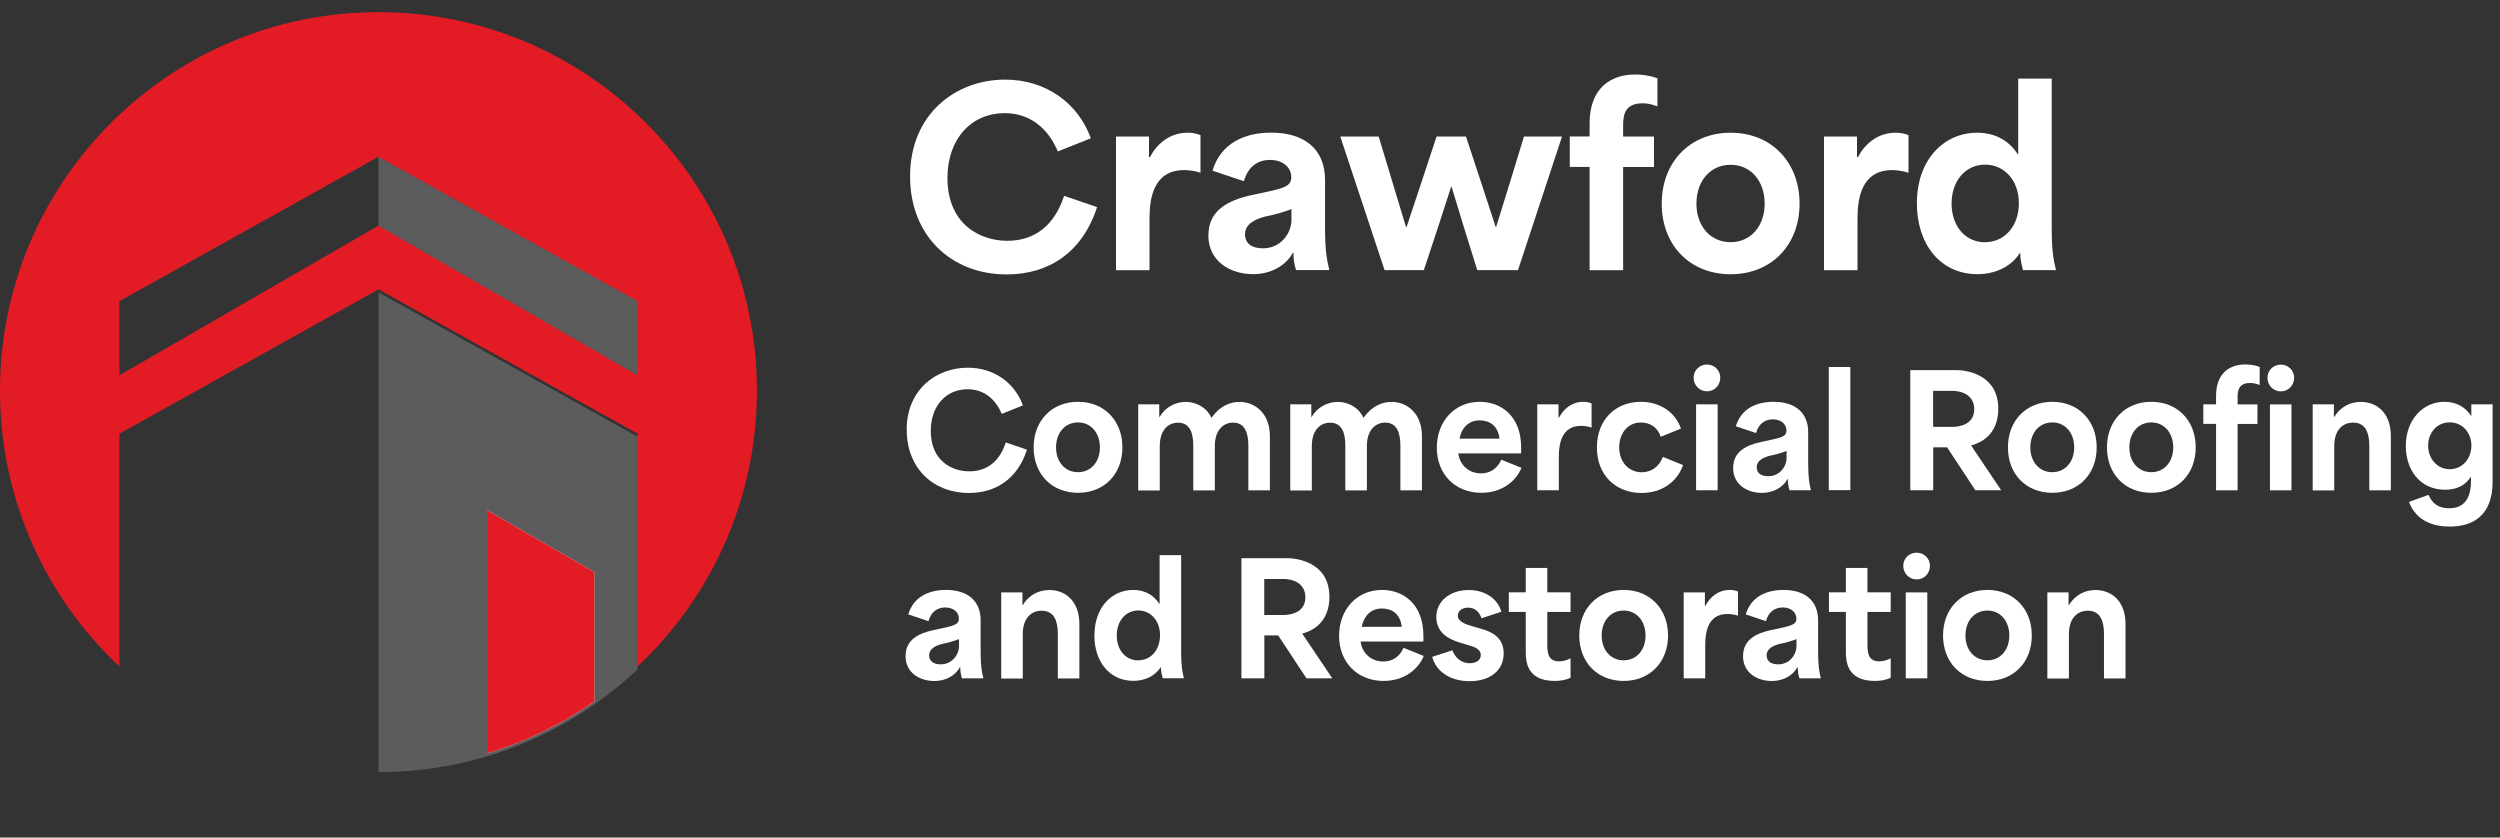 <svg xmlns="http://www.w3.org/2000/svg" width="200" height="67" viewBox="0 0 200 67" fill="none"><rect x="0" y="0" width="200" height="67" fill="#333333" stroke="none"/><g clip-path="url(#clip0_6413_15502)"><path d="M72.807 14.106C72.807 9.106 76.466 6.369 80.414 6.369C83.629 6.369 86.235 8.21 87.268 11.062L84.627 12.116C83.882 10.351 82.48 9.051 80.373 9.051C77.746 9.051 75.796 11.062 75.796 14.243C75.796 17.903 78.361 19.264 80.585 19.264C82.808 19.264 84.374 17.999 85.127 15.666L87.767 16.569C86.563 20.284 83.8 21.953 80.544 21.953C76.063 21.953 72.807 18.833 72.807 14.12V14.106Z" fill="white"></path><path d="M89.279 10.925H91.92V12.574H91.995C92.529 11.541 93.548 10.618 95.005 10.618C95.333 10.618 95.655 10.659 96.038 10.809V13.819C95.6 13.668 95.06 13.607 94.738 13.607C92.248 13.607 91.961 15.926 91.961 17.479V21.617H89.279V10.932V10.925Z" fill="white"></path><path d="M96.673 18.813C96.673 16.822 98.26 16.015 100.121 15.611C102.535 15.091 103.302 15.016 103.302 14.175C103.302 13.388 102.631 12.793 101.598 12.793C100.661 12.793 99.854 13.292 99.512 14.496L97.001 13.655C97.672 11.411 99.628 10.611 101.694 10.611C104.335 10.611 106.004 11.911 106.004 14.4V18.272C106.004 20.017 106.14 20.762 106.346 21.604H103.685C103.534 21.145 103.473 20.701 103.473 20.208H103.432C102.877 21.262 101.653 21.932 100.251 21.932C98.431 21.932 96.666 20.92 96.666 18.813H96.673ZM101.037 19.866C102.453 19.866 103.315 18.676 103.315 17.588V16.726C102.761 16.959 101.824 17.205 101.229 17.322C100.387 17.534 99.601 17.937 99.601 18.738C99.601 19.538 100.216 19.866 101.037 19.866Z" fill="white"></path><path d="M107.229 10.925H110.294L112.476 18.149H112.531C113.338 15.755 114.118 13.34 114.925 10.925H117.279C118.086 13.34 118.866 15.755 119.652 18.149H119.693C120.439 15.755 121.185 13.34 121.917 10.925H124.961L121.438 21.611H118.182C117.491 19.408 116.786 17.15 116.129 14.948H116.088C115.377 17.15 114.652 19.408 113.906 21.611H110.766L107.223 10.925H107.229Z" fill="white"></path><path d="M127.169 13.354H125.582V10.918H127.169V9.865C127.169 7.033 128.872 5.959 130.829 5.959C131.308 5.959 131.999 6.034 132.594 6.267V8.511C132.074 8.319 131.773 8.264 131.404 8.264C129.851 8.264 129.851 9.373 129.851 10.18V10.925H132.32V13.361H129.851V21.617H127.169V13.361V13.354Z" fill="white"></path><path d="M132.938 16.289C132.938 12.978 135.195 10.618 138.451 10.618C141.707 10.618 143.965 12.971 143.965 16.289C143.965 19.606 141.707 21.939 138.451 21.939C135.195 21.939 132.938 19.62 132.938 16.289ZM138.451 19.374C140.059 19.374 141.174 18.088 141.174 16.289C141.174 14.489 140.066 13.183 138.451 13.183C136.837 13.183 135.715 14.469 135.715 16.289C135.715 18.108 136.844 19.374 138.451 19.374Z" fill="white"></path><path d="M145.92 10.925H148.56V12.574H148.636C149.169 11.541 150.189 10.618 151.646 10.618C151.974 10.618 152.296 10.659 152.679 10.809V13.819C152.241 13.668 151.7 13.607 151.379 13.607C148.889 13.607 148.602 15.926 148.602 17.479V21.617H145.92V10.932V10.925Z" fill="white"></path><path d="M153.35 16.268C153.35 12.745 155.532 10.618 158.179 10.618C159.753 10.618 160.82 11.384 161.415 12.341H161.456V6.287H164.138V18.279C164.138 20.044 164.274 20.769 164.48 21.611H161.839C161.689 21.015 161.606 20.612 161.627 20.249H161.586C160.799 21.44 159.499 21.932 158.193 21.932C155.224 21.932 153.35 19.538 153.35 16.261V16.268ZM158.809 19.374C160.396 19.374 161.511 18.053 161.511 16.254C161.511 14.455 160.361 13.169 158.809 13.169C157.256 13.169 156.127 14.455 156.127 16.275C156.127 18.095 157.221 19.381 158.809 19.381V19.374Z" fill="white"></path><path d="M72.533 34.389C72.533 31.174 74.886 29.416 77.424 29.416C79.49 29.416 81.166 30.599 81.837 32.433L80.14 33.11C79.661 31.974 78.758 31.14 77.404 31.14C75.714 31.14 74.462 32.433 74.462 34.478C74.462 36.831 76.111 37.707 77.541 37.707C78.97 37.707 79.983 36.893 80.462 35.395L82.158 35.976C81.385 38.364 79.607 39.438 77.513 39.438C74.633 39.438 72.54 37.433 72.54 34.403L72.533 34.389Z" fill="white"></path><path d="M82.691 35.791C82.691 33.657 84.142 32.145 86.242 32.145C88.342 32.145 89.792 33.657 89.792 35.791C89.792 37.926 88.342 39.424 86.242 39.424C84.142 39.424 82.691 37.933 82.691 35.791ZM86.242 37.775C87.275 37.775 87.993 36.948 87.993 35.791C87.993 34.635 87.282 33.794 86.242 33.794C85.202 33.794 84.484 34.622 84.484 35.791C84.484 36.961 85.209 37.775 86.242 37.775Z" fill="white"></path><path d="M91.043 32.344H92.74V33.356H92.767C93.232 32.556 94.06 32.152 94.86 32.152C95.66 32.152 96.522 32.57 96.906 33.411H96.933C97.596 32.46 98.438 32.152 99.163 32.152C100.394 32.152 101.591 33.062 101.591 34.889V39.226H99.868V35.655C99.868 34.718 99.635 33.808 98.65 33.808C97.897 33.808 97.186 34.376 97.186 35.682V39.233H95.462V35.648C95.462 34.711 95.23 33.815 94.245 33.815C93.478 33.815 92.781 34.382 92.781 35.689V39.239H91.057V32.364L91.043 32.344Z" fill="white"></path><path d="M103.207 32.344H104.904V33.356H104.931C105.396 32.556 106.224 32.152 107.024 32.152C107.825 32.152 108.686 32.57 109.07 33.411H109.097C109.76 32.46 110.602 32.152 111.327 32.152C112.558 32.152 113.755 33.062 113.755 34.889V39.226H112.032V35.655C112.032 34.718 111.799 33.808 110.814 33.808C110.061 33.808 109.35 34.376 109.35 35.682V39.233H107.626V35.648C107.626 34.711 107.394 33.815 106.409 33.815C105.642 33.815 104.945 34.382 104.945 35.689V39.239H103.221V32.364L103.207 32.344Z" fill="white"></path><path d="M114.945 35.819C114.945 33.698 116.375 32.145 118.379 32.145C120.09 32.145 121.69 33.281 121.69 35.805V36.27H116.662C116.813 37.303 117.586 37.871 118.489 37.871C119.193 37.871 119.795 37.488 120.103 36.777L121.718 37.426C121.259 38.548 120.103 39.424 118.503 39.424C116.471 39.424 114.945 37.994 114.945 35.812V35.819ZM119.96 35.094C119.836 34.033 119.146 33.63 118.373 33.63C117.483 33.63 116.929 34.232 116.758 35.094H119.96Z" fill="white"></path><path d="M122.982 32.344H124.679V33.404H124.727C125.069 32.74 125.726 32.145 126.663 32.145C126.875 32.145 127.08 32.173 127.326 32.269V34.205C127.046 34.109 126.697 34.068 126.492 34.068C124.891 34.068 124.706 35.559 124.706 36.558V39.219H122.982V32.344Z" fill="white"></path><path d="M127.752 35.791C127.752 33.561 129.264 32.145 131.261 32.145C132.739 32.145 133.998 32.918 134.476 34.286L132.862 34.943C132.588 34.129 131.952 33.801 131.261 33.801C130.228 33.801 129.537 34.663 129.537 35.785C129.537 37.016 130.351 37.782 131.337 37.782C132.075 37.782 132.718 37.365 133.033 36.551L134.647 37.208C134.155 38.596 132.896 39.438 131.323 39.438C129.291 39.438 127.752 38.049 127.752 35.805V35.791Z" fill="white"></path><path d="M136.562 29.163C137.164 29.163 137.623 29.642 137.623 30.209C137.623 30.825 137.164 31.304 136.562 31.304C135.96 31.304 135.488 30.825 135.488 30.209C135.488 29.642 135.947 29.163 136.562 29.163ZM135.687 32.344H137.411V39.219H135.687V32.344Z" fill="white"></path><path d="M138.655 37.42C138.655 36.14 139.675 35.62 140.872 35.361C142.425 35.025 142.917 34.977 142.917 34.437C142.917 33.931 142.486 33.548 141.823 33.548C141.221 33.548 140.701 33.869 140.482 34.642L138.867 34.102C139.298 32.658 140.557 32.145 141.884 32.145C143.581 32.145 144.655 32.98 144.655 34.587V37.078C144.655 38.2 144.744 38.678 144.874 39.219H143.163C143.068 38.925 143.027 38.637 143.027 38.323H142.999C142.643 39 141.857 39.431 140.954 39.431C139.784 39.431 138.648 38.781 138.648 37.426L138.655 37.42ZM141.46 38.097C142.37 38.097 142.924 37.331 142.924 36.633V36.079C142.568 36.229 141.966 36.387 141.583 36.462C141.043 36.599 140.536 36.859 140.536 37.372C140.536 37.885 140.933 38.097 141.46 38.097Z" fill="white"></path><path d="M146.303 29.361H148.027V39.212H146.303V29.361Z" fill="white"></path><path d="M152.816 29.608H156.524C157.174 29.608 159.862 29.881 159.862 32.7C159.862 34.512 158.788 35.347 157.694 35.634V35.648C158.494 36.831 159.295 38.029 160.095 39.219H158.029L155.765 35.785H154.657V39.219H152.823V29.614L152.816 29.608ZM156.189 34.15C156.88 34.15 157.94 33.89 157.94 32.734C157.94 31.578 156.894 31.27 156.216 31.27H154.65V34.15H156.189Z" fill="white"></path><path d="M160.635 35.791C160.635 33.657 162.085 32.145 164.185 32.145C166.285 32.145 167.735 33.657 167.735 35.791C167.735 37.926 166.285 39.424 164.185 39.424C162.085 39.424 160.635 37.933 160.635 35.791ZM164.185 37.775C165.218 37.775 165.936 36.948 165.936 35.791C165.936 34.635 165.225 33.794 164.185 33.794C163.145 33.794 162.427 34.622 162.427 35.791C162.427 36.961 163.152 37.775 164.185 37.775Z" fill="white"></path><path d="M168.557 35.791C168.557 33.657 170.007 32.145 172.107 32.145C174.207 32.145 175.657 33.657 175.657 35.791C175.657 37.926 174.207 39.424 172.107 39.424C170.007 39.424 168.557 37.933 168.557 35.791ZM172.107 37.775C173.14 37.775 173.858 36.948 173.858 35.791C173.858 34.635 173.147 33.794 172.107 33.794C171.067 33.794 170.349 34.622 170.349 35.791C170.349 36.961 171.074 37.775 172.107 37.775Z" fill="white"></path><path d="M177.285 33.91H176.266V32.344H177.285V31.667C177.285 29.84 178.379 29.156 179.638 29.156C179.946 29.156 180.391 29.204 180.774 29.354V30.798C180.438 30.675 180.247 30.64 180.008 30.64C179.009 30.64 179.009 31.352 179.009 31.872V32.351H180.596V33.917H179.009V39.226H177.285V33.917V33.91ZM182.47 29.17C183.072 29.17 183.531 29.648 183.531 30.216C183.531 30.832 183.072 31.311 182.47 31.311C181.868 31.311 181.396 30.832 181.396 30.216C181.396 29.648 181.855 29.17 182.47 29.17ZM181.595 32.351H183.318V39.226H181.595V32.351Z" fill="white"></path><path d="M185.016 32.344H186.712V33.356H186.74C187.246 32.529 188.032 32.152 188.867 32.152C190.133 32.152 191.268 33.014 191.268 34.889V39.226H189.544V35.655C189.544 34.745 189.312 33.808 188.251 33.808C187.437 33.808 186.74 34.376 186.74 35.682V39.233H185.016V32.358V32.344Z" fill="white"></path><path d="M192.711 40.156L194.278 39.588C194.613 40.341 195.126 40.662 195.926 40.662C197.062 40.662 197.678 39.958 197.678 38.48V38.158H197.65C197.171 38.925 196.391 39.178 195.618 39.178C193.559 39.178 192.465 37.55 192.465 35.682C192.465 33.609 193.806 32.145 195.557 32.145C196.576 32.145 197.294 32.638 197.678 33.267H197.705V32.344H199.408V38.528C199.408 41.312 197.76 42.126 195.981 42.126C194.763 42.126 193.32 41.743 192.718 40.156H192.711ZM195.974 37.536C196.993 37.536 197.712 36.688 197.712 35.648C197.712 34.608 196.987 33.787 195.974 33.787C194.962 33.787 194.25 34.615 194.25 35.648C194.25 36.681 194.962 37.536 195.974 37.536Z" fill="white"></path><path d="M72.45 52.469C72.45 51.19 73.469 50.67 74.667 50.41C76.219 50.075 76.712 50.027 76.712 49.487C76.712 48.98 76.281 48.597 75.618 48.597C75.016 48.597 74.496 48.919 74.277 49.692L72.662 49.151C73.093 47.708 74.352 47.195 75.679 47.195C77.376 47.195 78.45 48.03 78.45 49.637V52.127C78.45 53.249 78.538 53.728 78.668 54.268H76.958C76.862 53.974 76.822 53.687 76.822 53.372H76.794C76.438 54.05 75.652 54.48 74.749 54.48C73.579 54.48 72.443 53.831 72.443 52.476L72.45 52.469ZM75.255 53.147C76.165 53.147 76.719 52.38 76.719 51.683V51.129C76.363 51.279 75.761 51.436 75.378 51.512C74.838 51.648 74.331 51.908 74.331 52.421C74.331 52.934 74.728 53.147 75.255 53.147Z" fill="white"></path><path d="M80.098 47.393H81.794V48.406H81.822C82.328 47.578 83.114 47.202 83.949 47.202C85.215 47.202 86.35 48.064 86.35 49.938V54.275H84.626V50.704C84.626 49.795 84.394 48.857 83.333 48.857C82.519 48.857 81.822 49.425 81.822 50.732V54.282H80.098V47.407V47.393Z" fill="white"></path><path d="M87.556 50.828C87.556 48.563 88.958 47.195 90.661 47.195C91.674 47.195 92.358 47.688 92.741 48.303H92.768V44.411H94.492V52.12C94.492 53.256 94.581 53.721 94.711 54.262H93.015C92.919 53.879 92.864 53.619 92.878 53.386H92.85C92.344 54.152 91.51 54.467 90.668 54.467C88.76 54.467 87.549 52.928 87.549 50.821L87.556 50.828ZM91.065 52.825C92.084 52.825 92.802 51.977 92.802 50.821C92.802 49.665 92.064 48.837 91.065 48.837C90.066 48.837 89.341 49.665 89.341 50.834C89.341 52.004 90.046 52.832 91.065 52.832V52.825Z" fill="white"></path><path d="M99.307 44.657H103.014C103.664 44.657 106.353 44.931 106.353 47.749C106.353 49.562 105.279 50.397 104.184 50.684V50.698C104.984 51.881 105.785 53.078 106.585 54.269H104.519L102.255 50.834H101.147V54.269H99.314V44.664L99.307 44.657ZM102.679 49.2C103.37 49.2 104.43 48.94 104.43 47.783C104.43 46.627 103.384 46.319 102.707 46.319H101.14V49.2H102.679Z" fill="white"></path><path d="M107.127 50.869C107.127 48.748 108.557 47.195 110.561 47.195C112.271 47.195 113.872 48.331 113.872 50.855V51.32H108.844C108.994 52.353 109.767 52.921 110.67 52.921C111.375 52.921 111.977 52.538 112.285 51.826L113.899 52.476C113.441 53.598 112.285 54.474 110.684 54.474C108.652 54.474 107.127 53.044 107.127 50.862V50.869ZM112.141 50.143C112.018 49.083 111.327 48.679 110.554 48.679C109.665 48.679 109.111 49.282 108.94 50.143H112.141Z" fill="white"></path><path d="M114.583 52.544L116.184 52.025C116.492 52.791 117.073 53.058 117.566 53.058C117.969 53.058 118.462 52.9 118.462 52.408C118.462 51.915 117.942 51.751 117.49 51.621L116.765 51.402C115.917 51.142 114.905 50.629 114.905 49.357C114.905 48.084 116.013 47.202 117.49 47.202C118.872 47.202 119.83 47.954 120.11 48.94L118.523 49.459C118.366 49.015 118.044 48.611 117.442 48.611C116.964 48.611 116.628 48.871 116.628 49.254C116.628 49.747 117.292 49.959 117.832 50.116L118.359 50.267C119.023 50.451 120.295 50.807 120.295 52.264C120.295 53.618 119.235 54.494 117.572 54.494C116.006 54.494 114.898 53.721 114.576 52.558L114.583 52.544Z" fill="white"></path><path d="M122.06 52.073V48.953H120.705V47.387H122.06V45.437H123.783V47.387H125.644V48.953H123.783V51.457C123.783 52.107 123.783 52.907 124.721 52.907C125.056 52.907 125.37 52.811 125.644 52.661V54.214C125.302 54.398 124.844 54.474 124.365 54.474C122.06 54.474 122.06 52.784 122.06 52.073Z" fill="white"></path><path d="M126.342 50.841C126.342 48.707 127.792 47.195 129.892 47.195C131.992 47.195 133.443 48.707 133.443 50.841C133.443 52.975 131.992 54.474 129.892 54.474C127.792 54.474 126.342 52.982 126.342 50.841ZM129.892 52.825C130.925 52.825 131.643 51.997 131.643 50.841C131.643 49.685 130.932 48.844 129.892 48.844C128.852 48.844 128.134 49.671 128.134 50.841C128.134 52.011 128.859 52.825 129.892 52.825Z" fill="white"></path><path d="M134.695 47.394H136.392V48.454H136.44C136.782 47.79 137.438 47.195 138.376 47.195C138.588 47.195 138.793 47.222 139.039 47.318V49.254C138.759 49.158 138.41 49.117 138.205 49.117C136.604 49.117 136.419 50.609 136.419 51.607V54.268H134.695V47.394Z" fill="white"></path><path d="M139.448 52.469C139.448 51.19 140.468 50.67 141.665 50.41C143.218 50.075 143.71 50.027 143.71 49.487C143.71 48.98 143.279 48.597 142.616 48.597C142.014 48.597 141.494 48.919 141.275 49.692L139.66 49.151C140.091 47.708 141.35 47.195 142.677 47.195C144.374 47.195 145.448 48.03 145.448 49.637V52.127C145.448 53.249 145.537 53.728 145.667 54.268H143.956C143.861 53.974 143.82 53.687 143.82 53.372H143.792C143.436 54.05 142.65 54.48 141.747 54.48C140.577 54.48 139.441 53.831 139.441 52.476L139.448 52.469ZM142.253 53.147C143.163 53.147 143.717 52.38 143.717 51.683V51.129C143.361 51.279 142.759 51.436 142.376 51.512C141.836 51.648 141.329 51.908 141.329 52.421C141.329 52.934 141.726 53.147 142.253 53.147Z" fill="white"></path><path d="M147.671 52.073V48.953H146.316V47.387H147.671V45.437H149.395V47.387H151.255V48.953H149.395V51.457C149.395 52.107 149.395 52.907 150.332 52.907C150.667 52.907 150.982 52.811 151.255 52.661V54.214C150.913 54.398 150.455 54.474 149.976 54.474C147.671 54.474 147.671 52.784 147.671 52.073Z" fill="white"></path><path d="M153.336 44.213C153.938 44.213 154.396 44.691 154.396 45.259C154.396 45.875 153.938 46.354 153.336 46.354C152.734 46.354 152.262 45.875 152.262 45.259C152.262 44.691 152.72 44.213 153.336 44.213ZM152.46 47.394H154.184V54.269H152.46V47.394Z" fill="white"></path><path d="M155.443 50.841C155.443 48.707 156.894 47.195 158.994 47.195C161.094 47.195 162.544 48.707 162.544 50.841C162.544 52.975 161.094 54.474 158.994 54.474C156.894 54.474 155.443 52.982 155.443 50.841ZM158.994 52.825C160.027 52.825 160.745 51.997 160.745 50.841C160.745 49.685 160.034 48.844 158.994 48.844C157.954 48.844 157.236 49.671 157.236 50.841C157.236 52.011 157.961 52.825 158.994 52.825Z" fill="white"></path><path d="M163.789 47.393H165.486V48.406H165.513C166.019 47.578 166.806 47.202 167.64 47.202C168.906 47.202 170.042 48.064 170.042 49.938V54.275H168.318V50.704C168.318 49.795 168.085 48.857 167.025 48.857C166.211 48.857 165.513 49.425 165.513 50.732V54.282H163.789V47.407V47.393Z" fill="white"></path><path d="M38.958 40.819V60.268C42.057 59.344 44.951 57.935 47.543 56.115V45.772L38.958 40.819ZM30.277 0.972C13.552 0.972 0 14.53 0 31.256C0 39.958 3.667 47.797 9.55 53.318V34.697L30.277 23.15H30.284L51.005 34.697V53.318C56.881 47.797 60.554 39.958 60.554 31.256C60.554 14.53 46.996 0.972 30.277 0.972ZM51.005 30.025L30.277 18.053L9.55 30.025V24.094L30.277 12.54L51.005 24.094V30.025Z" fill="#E31B25"></path><path d="M47.544 45.772V56.115C44.952 57.935 42.058 59.344 38.959 60.268V40.82L47.544 45.772Z" fill="white"></path><path opacity="0.2" d="M51.004 34.93V53.55C49.923 54.569 48.767 55.514 47.542 56.355C44.943 58.175 42.056 59.577 38.957 60.507C36.214 61.321 33.293 61.773 30.283 61.773V23.389L51.004 34.937V34.93Z" fill="white"></path><path opacity="0.1" d="M47.544 45.772V56.115C44.952 57.935 42.058 59.344 38.959 60.268V40.82L47.544 45.772Z" fill="black"></path><path d="M47.544 45.772V56.115C44.952 57.935 42.058 59.344 38.959 60.268V40.82L47.544 45.772Z" fill="#E31B25"></path><path opacity="0.2" d="M51.005 24.094V30.018L30.277 18.053V12.547L51.005 24.094Z" fill="white"></path></g><defs><clipPath id="clip0_6413_15502"><rect width="199.402" height="60.787" fill="white" transform="translate(0 0.972)"></rect></clipPath></defs></svg>